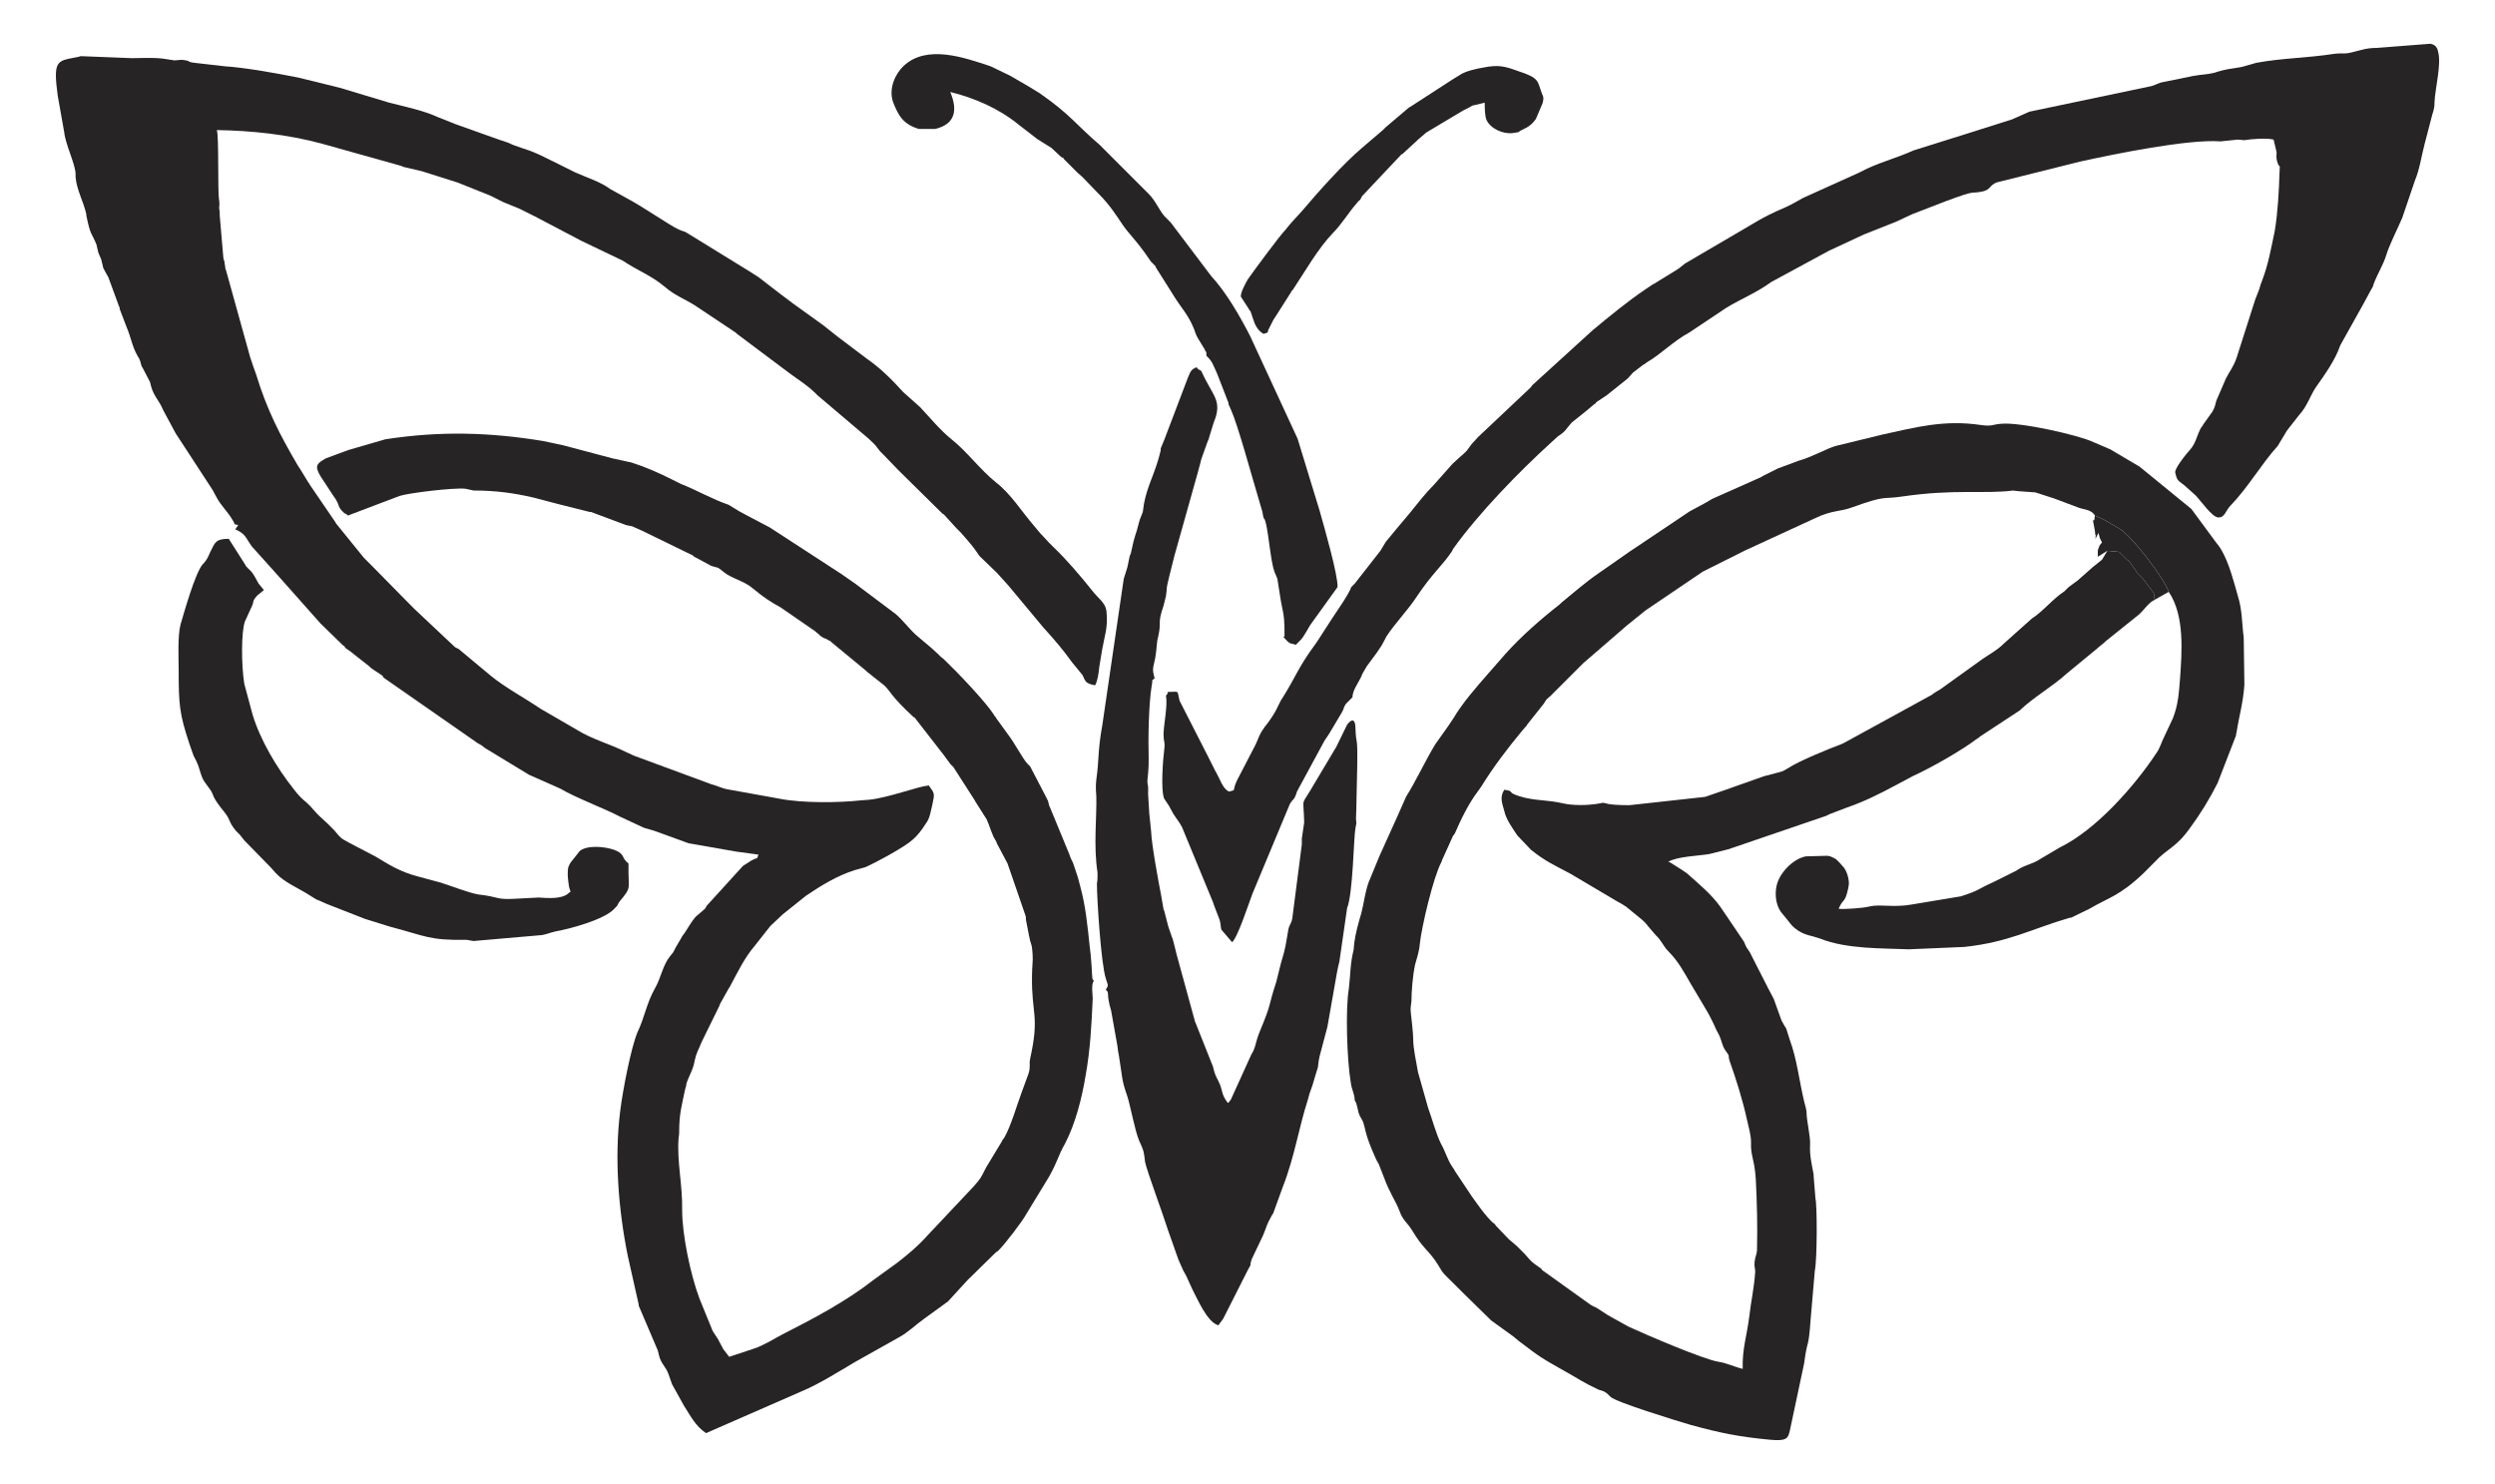 <?xml version="1.0" encoding="utf-8"?>
<!-- Generator: Adobe Illustrator 16.0.0, SVG Export Plug-In . SVG Version: 6.00 Build 0)  -->
<!DOCTYPE svg PUBLIC "-//W3C//DTD SVG 1.1//EN" "http://www.w3.org/Graphics/SVG/1.1/DTD/svg11.dtd">
<svg version="1.1" id="Layer_1" xmlns="http://www.w3.org/2000/svg" xmlns:xlink="http://www.w3.org/1999/xlink" x="0px" y="0px"
	 width="118.699px" height="70.596px" viewBox="0 0 118.699 70.596" enable-background="new 0 0 118.699 70.596"
	 xml:space="preserve">
<g>
	<path fill-rule="evenodd" clip-rule="evenodd" fill="#272425" d="M11.193,25.182c0.51,0.227,0.482,0.397,0.794,0.822l1.02,1.134
		l2.24,2.523l1.077,1.049l0.057,0.028l0.028,0.057l0.057,0.057l0.284,0.198l0.028,0.029l0.793,0.624l0.085,0.085l0.51,0.34
		c0.227,0.198-0.057-0.057,0.085,0.113l4.479,3.119l0.198,0.113l0.142,0.113l2.098,1.275l1.474,0.652
		c0.766,0.453,2.211,0.992,2.835,1.332l1.162,0.539l0.482,0.141l1.644,0.596l2.268,0.396l1.049,0.143
		c-0.113,0.283,0.028,0.084-0.34,0.283l-0.396,0.254l-1.729,1.9l-0.057,0.113l-0.057,0.057l-0.397,0.34
		c-0.255,0.283-0.425,0.652-0.652,0.936l-0.028,0.057l-0.283,0.482c-0.17,0.34-0.057,0.141-0.255,0.396
		c-0.369,0.453-0.425,1.02-0.737,1.559c-0.397,0.709-0.482,1.361-0.822,2.07c-0.312,0.736-0.708,2.805-0.822,3.74
		c-0.284,2.24-0.085,4.734,0.368,6.945l0.51,2.268v0.057l0.907,2.127l0.057,0.227c0.085,0.396,0.34,0.566,0.454,0.906l0.17,0.482
		l0.567,1.021c0.312,0.48,0.539,0.963,1.049,1.303l4.536-1.984c0.879-0.367,1.757-0.936,2.58-1.416l2.069-1.162
		c0.425-0.229,0.793-0.596,1.19-0.879l1.134-0.822l0.936-1.021l1.36-1.332l0.057-0.027l0.057-0.057
		c0.255-0.229,1.162-1.418,1.304-1.701l1.105-1.814c0.425-0.766,0.397-0.936,0.766-1.588c0.482-0.936,0.793-2.154,0.963-3.203
		c0.227-1.246,0.284-2.438,0.34-3.686c0-0.113-0.085-0.707,0.057-0.82c-0.113-0.143-0.057-0.086-0.085-0.256l-0.028-0.482
		c-0.028-0.426-0.057-0.68-0.085-0.879c-0.113-1.076-0.199-1.955-0.454-2.891l-0.113-0.426l-0.227-0.68
		c-0.057-0.113-0.142-0.283-0.17-0.396l-0.936-2.268l-0.028-0.057l-0.057-0.229l-0.085-0.17l-0.766-1.473l-0.142-0.143
		c-0.227-0.256-0.595-0.963-0.878-1.332l-0.596-0.822l-0.028-0.057l-0.057-0.057l-0.028-0.057c-0.425-0.652-1.757-2.041-2.381-2.636
		l-0.142-0.113l-0.142-0.142l-0.312-0.284l-0.737-0.624c-0.34-0.312-0.624-0.708-0.964-0.992l-1.927-1.446l-0.652-0.454
		l-3.401-2.211l-1.077-0.567l-0.369-0.198l-0.51-0.312c-0.822-0.283-1.474-0.68-2.268-0.992l-0.397-0.198
		c-0.624-0.312-1.247-0.595-1.956-0.822l-0.907-0.198l-2.353-0.624l-0.935-0.199c-2.58-0.425-4.933-0.481-7.512-0.085l-1.758,0.51
		l-1.077,0.397c-0.454,0.255-0.539,0.369-0.255,0.851l0.595,0.907c0.397,0.539,0.142,0.482,0.539,0.851l0.057,0.028l0.057,0.028
		l0.057,0.057l2.466-0.936c0.454-0.142,2.551-0.396,3.118-0.34l0.396,0.085c1.021,0,1.899,0.113,2.863,0.34l1.19,0.312l1.474,0.369
		h0.057l1.672,0.624l0.284,0.057l0.51,0.227l0.057,0.028l2.324,1.134l0.057,0.057l0.057,0.028l0.737,0.397
		c0.368,0.142,0.255,0,0.624,0.312c0.34,0.284,0.964,0.425,1.332,0.737l0.142,0.113c0.368,0.312,0.793,0.595,1.219,0.822
		l1.644,1.134l0.199,0.17l0.057,0.057c0.283,0.198,0.17,0.057,0.368,0.198l0.057,0.028l0.057,0.028l0.057,0.057l1.616,1.332
		l0.057,0.057l0.822,0.652c0.312,0.284,0.284,0.482,1.389,1.502l0.057,0.028l1.389,1.786l0.312,0.426l0.142,0.141l1.02,1.588
		l0.029,0.057l0.539,0.85c0.17,0.369,0.227,0.709,0.453,1.049l0.028,0.086l0.51,0.963l0.851,2.467c0.057,0.199,0,0.029,0.028,0.227
		l0.142,0.736l0.057,0.256c0.085,0.256,0.085,0.256,0.114,0.623c0.028,0.342-0.028,0.568-0.028,1.049
		c-0.028,1.814,0.368,1.871-0.085,3.912c-0.057,0.283,0,0.199-0.028,0.426c0,0.227-0.085,0.369-0.17,0.623l-0.198,0.539
		c-0.255,0.68-0.51,1.615-0.851,2.211l-0.057,0.057l-0.028,0.057l-0.028,0.057l-0.737,1.219c-0.284,0.539-0.199,0.453-0.596,0.908
		L44.103,58.8c-0.425,0.482-0.907,0.879-1.417,1.275l-1.134,0.822c-1.304,1.021-2.863,1.844-4.365,2.607
		c-0.425,0.229-0.879,0.512-1.304,0.652l-1.191,0.396l-0.283-0.367l-0.255-0.482c-0.085-0.143-0.198-0.283-0.255-0.396l-0.624-1.531
		c-0.425-1.133-0.822-3.033-0.822-4.195c0.028-1.189-0.255-2.295-0.17-3.43c0.028-0.256,0.028-0.143,0.028-0.283
		c0-0.879,0.113-1.219,0.283-2.041l0.057-0.199v-0.057c0.113-0.367,0.34-0.709,0.396-1.105c0.085-0.396,0.17-0.48,0.34-0.906
		l0.822-1.672l0.057-0.143l0.396-0.709l0.057-0.084c0.369-0.682,0.681-1.361,1.191-1.957l0.737-0.936l0.028-0.027l0.482-0.453
		l0.057-0.057l1.134-0.908c0.709-0.482,1.502-0.963,2.325-1.219l0.51-0.143c0.51-0.227,1.871-0.963,2.239-1.303
		c0.255-0.227,0.425-0.453,0.624-0.766c0.198-0.256,0.227-0.566,0.312-0.906c0.113-0.539,0.113-0.512-0.17-0.908
		c-0.567,0.057-1.842,0.566-2.834,0.68l-0.397,0.029c-0.992,0.113-2.806,0.143-3.912-0.086l-2.353-0.424
		c-0.368-0.057-0.51-0.17-0.85-0.256l-3.685-1.361l-0.369-0.17c-0.793-0.396-1.587-0.595-2.324-1.048l-1.758-1.02
		c-0.793-0.539-1.616-0.964-2.353-1.559l-1.531-1.276l-0.17-0.085l-1.928-1.814l-0.198-0.199l-0.113-0.113l-1.673-1.701
		l-0.425-0.425l-1.333-1.644l-0.028-0.057l-1.219-1.786l-0.028-0.057l-0.028-0.028l-0.397-0.652l-0.113-0.17
		c-0.879-1.502-1.474-2.665-1.984-4.337l-0.142-0.396l-0.142-0.425l-1.134-4.082c-0.085-0.227-0.028-0.17-0.085-0.397v-0.028v-0.057
		l-0.028-0.028l-0.028-0.142l-0.17-1.984c0-0.142,0-0.227-0.028-0.368c0-0.142,0.028-0.142,0-0.369c-0.085-0.425,0-3.09-0.114-3.345
		c1.644,0.028,3.345,0.198,5.018,0.652l3.742,1.049l0.142,0.057l0.851,0.198l1.701,0.539l1.559,0.624l0.624,0.312l0.766,0.312
		l0.737,0.368l2.211,1.162l1.956,0.936c0.765,0.51,1.332,0.681,2.041,1.276c0.425,0.368,0.935,0.567,1.389,0.85l1.956,1.304
		l0.057,0.057l2.495,1.871c0.454,0.34,0.85,0.567,1.247,0.964l0.085,0.085l2.438,2.069c0.482,0.454,0.255,0.255,0.539,0.595
		l0.142,0.142l0.028,0.028l0.681,0.708l0.028,0.028l2.098,2.069l0.057,0.028l0.595,0.652l0.113,0.114l0.085,0.085l0.028,0.028
		c0.567,0.652,0.567,0.652,0.879,1.105l0.822,0.793l0.539,0.595l1.701,2.041l0.028,0.028c0.51,0.567,0.878,0.992,1.304,1.587
		l0.51,0.624c0.142,0.312,0.142,0.396,0.595,0.481c0.114-0.198,0.17-0.567,0.199-0.878l0.142-0.851
		c0.113-0.652,0.283-1.021,0.198-1.814c-0.057-0.397-0.396-0.595-0.68-0.964c-0.567-0.708-1.19-1.446-1.842-2.069l-0.142-0.142
		l-0.028-0.028l-0.057-0.057l-0.34-0.369l-0.028-0.028l-0.028-0.028l-0.283-0.34c-0.595-0.68-1.105-1.531-1.843-2.098
		c-0.737-0.595-1.36-1.446-2.069-2.013c-0.567-0.453-1.049-1.049-1.53-1.559l-0.794-0.708c-0.539-0.595-1.077-1.134-1.729-1.587
		l-1.389-1.049l-0.68-0.539l-1.417-1.021l-0.68-0.51l-0.992-0.765c-0.142-0.085-0.255-0.17-0.397-0.255l-2.948-1.814l-0.142-0.085
		l-0.17-0.057l-0.142-0.057c-0.482-0.227-1.729-1.105-2.495-1.502l-0.765-0.425c-0.454-0.34-1.105-0.539-1.672-0.794l-0.794-0.396
		c-0.595-0.284-1.021-0.539-1.672-0.737l-0.482-0.17l-0.255-0.113l-0.425-0.142l-2.069-0.737l-0.851-0.34
		c-0.68-0.312-1.531-0.482-2.296-0.68l-2.353-0.708l-1.956-0.482c-1.021-0.199-2.551-0.482-3.515-0.539l-1.474-0.17
		C8.84,2.93,9.152,2.901,8.642,2.845l-0.34,0.028L7.933,2.816C7.338,2.703,6.459,2.788,6.09,2.76L3.936,2.675H3.823L3.738,2.703
		L3.596,2.731c-0.879,0.17-1.077,0.142-0.851,1.814l0.312,1.758C3.114,6.87,3.596,7.834,3.596,8.287v0.142
		c0.057,0.624,0.368,1.134,0.51,1.757v0.057c0.198,0.992,0.255,0.822,0.482,1.389l0.085,0.369l0.057,0.142l0.085,0.198
		c0.17,0.624-0.028,0.17,0.34,0.851l0.51,1.389l0.028,0.057v0.057l0.312,0.822c0.255,0.595,0.255,0.907,0.539,1.417
		c0.057,0.113,0.085,0.057,0.199,0.51l0.028,0.028l0.368,0.708l0.057,0.227c0.142,0.482,0.369,0.624,0.567,1.105l0.595,1.105
		l1.757,2.693l0.198,0.369c0.199,0.368,0.482,0.624,0.709,0.992c0.283,0.425-0.028,0.199,0.312,0.312L11.193,25.182L11.193,25.182z"
		/>
	<path fill-rule="evenodd" clip-rule="evenodd" fill="#272425" d="M64.455,52.367c0.113,0.113,0.142,0.51,0.199,0.623
		c0.028,0.113,0.142,0.256,0.198,0.396c0.113,0.34,0.085,0.51,0.425,1.332l0.198,0.455l0.113,0.197l0.256,0.652
		c0.255,0.709,0.566,1.133,0.736,1.588c0.17,0.48,0.369,0.537,0.624,0.963c0.481,0.793,0.681,0.852,1.049,1.361
		c0.453,0.652,0.142,0.396,0.964,1.189l0.312,0.313l1.417,1.389l1.021,0.736l0.313,0.256c1.049,0.793,0.964,0.736,2.211,1.445
		c0.623,0.34,0.766,0.482,1.559,0.852c0.256,0.084,0.256,0.057,0.454,0.227l0.113,0.113c0.255,0.254,3.118,1.133,3.798,1.332
		c1.446,0.396,2.297,0.566,3.771,0.709c0.851,0.084,0.879-0.086,0.964-0.426l0.681-3.203c0.17-1.305,0.198-0.539,0.312-2.125
		l0.198-2.297c0.113-0.539,0.113-3.09,0.028-3.43l-0.085-1.049V55.91V55.88c-0.085-0.453-0.198-0.936-0.17-1.389
		s-0.17-1.133-0.17-1.615c-0.028-0.199-0.085-0.34-0.113-0.482c-0.228-0.936-0.341-2.012-0.681-2.92l-0.17-0.537
		c-0.057-0.086-0.142-0.229-0.228-0.398l-0.368-1.02L84.1,46.98l-0.851-1.672l-0.17-0.256l-0.113-0.254L82.2,43.664l-0.368-0.539
		c-0.397-0.566-1.077-1.133-1.588-1.586l-0.255-0.172l-0.539-0.34L79.365,41c0.426-0.256,1.475-0.283,1.956-0.369l0.907-0.227
		l4.648-1.588l0.171-0.084l0.821-0.313c0.822-0.283,1.56-0.652,2.297-1.049l0.85-0.453c0.822-0.369,2.325-1.219,3.062-1.786
		l0.057-0.028l0.057-0.057l1.899-1.247c0.681-0.652,1.56-1.134,2.239-1.758l1.446-1.19l0.028-0.028l0.312-0.255l0.057-0.057
		l1.588-1.275c0.227-0.198,0.481-0.595,0.765-0.708c-0.113-0.255,0-0.142-0.057-0.284v-0.028l-0.51-0.68l-0.256-0.255l-0.028-0.028
		l-0.085-0.142l-0.085-0.113l-0.198-0.284l-0.113-0.085l-0.368-0.369l-0.567-0.057l-0.255,0.425l-0.426,0.34L98.84,27.62
		l-0.426,0.312l-0.198,0.198c-0.566,0.369-0.992,0.936-1.559,1.304l-1.333,1.191c-0.312,0.312-0.651,0.482-1.02,0.737l-2.013,1.446
		c-0.143,0.085-0.256,0.142-0.397,0.255l-4.195,2.297l-0.057,0.027c-0.68,0.256-2.069,0.822-2.579,1.162l-0.255,0.143l-0.199,0.057
		l-0.651,0.17l-0.085,0.027l-1.843,0.652l-0.907,0.313l-3.6,0.396c-1.105,0-1.134-0.113-1.248-0.113h-0.028
		c-0.51,0.113-1.19,0.143-1.729,0.057l-0.426-0.086c-0.623-0.113-1.417-0.084-2.098-0.396c-0.198-0.113-0.028-0.141-0.425-0.197
		c-0.227,0.34-0.113,0.623,0,1.02c0.085,0.396,0.396,0.822,0.624,1.162l0.651,0.682c0.709,0.566,1.134,0.736,1.871,1.133
		l2.154,1.275l0.255,0.143l0.227,0.141l0.766,0.625c0.227,0.227,0.113,0.084,0.313,0.34l0.34,0.396
		c0.283,0.256,0.34,0.51,0.623,0.793c0.454,0.455,0.737,0.992,1.049,1.531l0.624,1.049c0.481,0.793,0.51,1.021,0.681,1.305
		c0.17,0.311,0.17,0.594,0.368,0.85s0.085,0.17,0.17,0.453c0.312,0.879,0.624,1.871,0.822,2.779
		c0.085,0.367,0.198,0.764,0.198,1.076c-0.028,0.68,0.17,0.822,0.227,1.785c0.057,1.105,0.085,2.24,0.057,3.346
		c0,0.199-0.085,0.313-0.113,0.566c-0.028,0.283,0.028,0.283,0.028,0.482c-0.057,0.822-0.198,1.389-0.283,2.127
		c-0.113,0.934-0.34,1.529-0.312,2.494c-0.369-0.086-0.766-0.283-1.162-0.34c-0.709-0.113-3.487-1.305-4.28-1.674l-0.964-0.537
		l-0.482-0.313c-0.17-0.113-0.142-0.057-0.368-0.199l-2.296-1.645l-0.028-0.057c-0.482-0.34-0.397-0.254-0.794-0.707l-0.368-0.369
		l-0.397-0.34l-0.595-0.623l-0.085-0.115l-0.057-0.027c-0.369-0.34-0.737-0.879-1.021-1.275l-0.794-1.191l-0.028-0.057l-0.113-0.17
		c-0.228-0.34-0.313-0.709-0.511-1.049c-0.255-0.51-0.425-1.189-0.623-1.729l-0.482-1.701c-0.085-0.51-0.227-1.105-0.227-1.559
		c0-0.313-0.085-0.965-0.113-1.248c-0.028-0.254,0-0.311,0.028-0.566c0-0.426,0.057-1.191,0.17-1.729
		c0.085-0.313,0.198-0.625,0.227-0.992c0.085-0.822,0.652-3.203,1.021-3.885l0.028-0.057v-0.027l0.539-1.191l0.028-0.027
		l0.057-0.086c0.283-0.652,0.651-1.416,1.105-2.012l0.142-0.199c0.596-0.963,1.247-1.814,1.928-2.636l0.17-0.199l0.057-0.057
		l0.028-0.057l0.766-0.964c0.283-0.369-0.113,0.142,0.113-0.17c0.085-0.142,0.227-0.199,0.34-0.34l0.992-0.992l0.454-0.454
		l2.098-1.814l0.878-0.708l2.722-1.843l2.041-1.021l3.26-1.502c0.879-0.425,1.219-0.312,1.814-0.539
		c1.644-0.595,1.417-0.368,2.353-0.51c2.522-0.368,3.884-0.113,5.272-0.283h0.028l0.255,0.028l0.794,0.057l0.879,0.284l1.134,0.425
		c0.255,0.114,0.651,0.085,0.822,0.397l0.396,0.17l0.822,0.481c0.595,0.397,2.098,2.353,2.296,2.977
		c0.766,1.134,0.623,2.863,0.538,4.11c-0.057,0.708-0.085,1.247-0.34,1.899l-0.425,0.907c-0.142,0.284-0.199,0.538-0.369,0.765
		c-0.992,1.504-2.834,3.629-4.592,4.48l-0.907,0.537c-0.425,0.283-0.766,0.283-1.162,0.568l-1.077,0.537
		c-0.879,0.396-0.596,0.369-1.559,0.682l-2.382,0.396c-0.793,0.141-1.474-0.029-1.956,0.084c-0.312,0.086-1.247,0.143-1.474,0.113
		c0.17-0.424,0.283-0.311,0.396-0.736l0.057-0.227l0.029-0.17c0.028-0.199-0.058-0.596-0.228-0.822l-0.198-0.227
		c-0.227-0.227-0.142-0.17-0.453-0.313l-0.142-0.027l-1.021,0.027c-0.596,0.113-1.248,0.766-1.39,1.389
		c-0.085,0.369-0.057,0.879,0.198,1.248l0.369,0.453c0.057,0.057,0.312,0.539,1.134,0.709l0.368,0.113
		c1.275,0.51,2.948,0.453,4.224,0.51l2.637-0.113c2.126-0.227,3.175-0.85,5.017-1.389h0.058l0.878-0.426
		c0.907-0.537,1.418-0.594,2.58-1.699l0.51-0.512c0.624-0.68,1.021-0.68,1.701-1.643c0.481-0.652,0.936-1.391,1.304-2.127
		l0.879-2.268v-0.057l0.028-0.113c0.113-0.737,0.312-1.389,0.368-2.24l-0.028-2.012c0-0.142,0-0.312-0.028-0.425
		c-0.057-0.539-0.057-1.162-0.255-1.786c-0.198-0.708-0.425-1.587-0.794-2.211l-0.113-0.17l-0.113-0.142l-1.19-1.616l-2.466-2.013
		l-1.39-0.822l-0.793-0.34c-0.709-0.34-3.487-0.964-4.395-0.879c-0.425,0.028-0.425,0.142-0.992,0.057
		c-1.729-0.255-3.089,0.113-4.648,0.454l-2.211,0.539c-0.368,0.085-1.162,0.539-1.786,0.708l-0.992,0.369l-0.057,0.028l-0.68,0.34
		l-0.028,0.028l-2.354,1.049l-0.34,0.198l-0.737,0.397l-2.664,1.786l-0.17,0.113l-1.503,1.049c-0.623,0.425-1.162,0.907-1.757,1.389
		l-0.085,0.085c-0.907,0.708-1.814,1.502-2.58,2.353l-0.794,0.907c-0.595,0.681-1.247,1.417-1.7,2.183l-0.227,0.34l-0.624,0.879
		c-0.482,0.793-0.907,1.729-1.389,2.494l-0.426,0.963l-0.794,1.758l-0.028,0.057l-0.538,1.305c-0.17,0.482-0.227,1.02-0.34,1.445
		c-0.143,0.482-0.284,0.992-0.341,1.445l-0.028,0.313c-0.17,0.68-0.142,1.133-0.227,1.842c-0.17,0.992-0.085,3.43,0.085,4.422
		C64.313,51.912,64.427,51.941,64.455,52.367L64.455,52.367z"/>
	<path fill-rule="evenodd" clip-rule="evenodd" fill="#272425" d="M64.285,27.932c-0.113,0.34-0.68,1.134-0.936,1.53l-0.623,0.964
		l-0.113,0.17c-0.879,1.19-0.936,1.559-1.616,2.636l-0.057,0.085c-0.17,0.312-0.198,0.51-0.708,1.19l-0.057,0.057l-0.029,0.057
		c-0.283,0.369-0.255,0.539-0.539,1.048l-0.765,1.475c-0.255,0.566,0,0.396-0.34,0.51h-0.057c-0.312-0.197-0.368-0.539-0.652-1.02
		l-0.312-0.625l-1.36-2.664c-0.142-0.539,0.028-0.425-0.567-0.425c-0.113,0.227,0.113-0.227-0.028,0.113L55.47,33.09
		c0.085,0.454-0.085,1.248-0.114,1.786c0,0.51,0.085,0.368,0.029,0.822c-0.057,0.426-0.17,1.898,0,2.295l0.227,0.342l0.198,0.367
		c0.142,0.227,0.312,0.426,0.425,0.652l1.474,3.572l0.057,0.17l0.198,0.51c0.142,0.34,0.085,0.426,0.142,0.623l0.51,0.596
		c0.255-0.197,0.794-1.842,0.964-2.295l1.785-4.281c0.171-0.283,0.171-0.143,0.284-0.426l0.057-0.17l1.304-2.409l0.227-0.34
		l0.624-1.049c0.113-0.227,0.028-0.142,0.17-0.369l0.142-0.142l0.17-0.17c0-0.312,0.255-0.652,0.397-0.936l0.085-0.199l0.198-0.34
		l0.481-0.652l0.228-0.34l0.198-0.369l0.028-0.057c0.425-0.652,1.021-1.247,1.445-1.899c0.737-1.105,1.219-1.474,1.673-2.154
		l0.028-0.057l0.028-0.057c1.19-1.672,3.146-3.685,4.677-5.074l0.312-0.284c0.397-0.255,0.369-0.34,0.652-0.652l0.709-0.567
		l0.368-0.312l0.057-0.028l0.028-0.057l0.511-0.34l0.992-0.793l0.255-0.284l0.481-0.368l0.057-0.028l0.113-0.085
		c0.681-0.396,1.276-1.02,2.013-1.417l1.786-1.191c0.709-0.425,1.474-0.737,2.126-1.219l2.722-1.474l0.057-0.028l1.644-0.765
		l1.503-0.595l0.793-0.369l1.616-0.624c1.53-0.567,1.049-0.312,1.729-0.454c0.368-0.085,0.312-0.283,0.651-0.425l3.969-0.992
		c1.672-0.368,5.131-1.077,6.689-0.963l0.822-0.085l0.312,0.028c0.313-0.057,1.077-0.113,1.39-0.028l0.142,0.596
		c0,0.17-0.028,0.255,0.028,0.453c0.113,0.369,0.142,0.028,0.113,0.482c-0.028,0.936-0.085,1.956-0.227,2.807
		c-0.171,0.822-0.313,1.616-0.596,2.353l-0.085,0.227l-0.057,0.199l-0.198,0.51l-0.879,2.75c-0.142,0.425-0.34,0.652-0.511,0.992
		l-0.453,1.049c-0.085,0.312-0.057,0.283-0.198,0.539l-0.426,0.595l-0.028,0.057l-0.085,0.113c-0.198,0.369-0.227,0.681-0.481,0.992
		c-0.255,0.284-0.794,0.964-0.737,1.134c0.085,0.397,0.142,0.369,0.426,0.595l0.538,0.482c0.227,0.227,0.794,1.049,1.077,1.049
		c0.312,0.028,0.368-0.34,0.567-0.539c0.878-0.907,1.474-1.984,2.268-2.863l0.425-0.708l0.085-0.114l0.511-0.652
		c0.368-0.397,0.51-0.879,0.765-1.275c0.454-0.652,0.936-1.304,1.191-2.041l1.077-1.928l0.368-0.68
		c0.142-0.255,0.085-0.113,0.142-0.312c0.198-0.51,0.454-0.907,0.596-1.36c0.142-0.482,0.51-1.19,0.765-1.786l0.596-1.757
		c0.227-0.539,0.312-1.162,0.453-1.701l0.369-1.417c0.113-0.34,0.113-0.454,0.113-0.595c0.028-0.708,0.34-1.814,0.17-2.438
		c-0.057-0.283-0.227-0.34-0.368-0.368l-2.552,0.198c-0.453,0-0.68,0.085-1.134,0.199c-0.425,0.113-0.453,0.028-0.907,0.085
		c-1.275,0.198-2.466,0.198-3.685,0.425l-0.709,0.199l-0.34,0.057c-0.426,0.057-0.624,0.113-0.992,0.227
		c-0.368,0.085-0.482,0.057-0.964,0.142l-1.53,0.312c-0.256,0.085-0.256,0.113-0.454,0.17l-5.811,1.219L95.722,5.68l-2.778,0.878
		l-1.899,0.595c-0.878,0.397-1.729,0.595-2.522,1.021l-0.057,0.028L88.408,8.23l-2.637,1.191c-0.312,0.17-0.481,0.283-0.793,0.425
		c-0.596,0.255-1.077,0.482-1.673,0.851l-3.146,1.843l-0.283,0.227l-0.085,0.057l-1.105,0.68l-0.057,0.028l-0.341,0.227
		c-0.878,0.595-1.7,1.275-2.522,1.956l-2.863,2.607l-0.085,0.114l-2.494,2.353l-0.312,0.34l-0.228,0.312
		c-0.113,0.114-0.198,0.199-0.34,0.312l-0.34,0.312l-0.879,0.992c-0.426,0.425-0.794,0.907-1.162,1.361l-0.596,0.708l-0.538,0.652
		l-0.256,0.425l-1.219,1.559L64.285,27.932L64.285,27.932z"/>
	<path fill-rule="evenodd" clip-rule="evenodd" fill="#272425" d="M52.607,47.093c0.199,0.143,0,0.143,0.255,0.992l0.283,1.588
		c0.028,0.113,0.028,0.283,0.085,0.539c0.17,1.02,0.114,1.133,0.397,1.928c0.142,0.424,0.369,1.672,0.567,2.125
		c0.255,0.539,0.227,0.596,0.284,1.021c0.085,0.424,0.878,2.551,1.077,3.203l0.51,1.445l0.227,0.51l0.142,0.256l0.284,0.623
		c0.227,0.426,0.708,1.588,1.247,1.729l0.227-0.311l1.162-2.297c0.254-0.453,0.057-0.113,0.197-0.539l0.539-1.133
		c0.227-0.539,0.113-0.396,0.426-0.965l0.057-0.084l0.453-1.248c0.567-1.445,0.766-2.834,1.19-4.139l0.085-0.311l0.142-0.398
		c0.086-0.283,0.171-0.594,0.256-0.85c0.028-0.283,0.057-0.426,0.085-0.539l0.368-1.389l0.454-2.58l0.057-0.283l0.057-0.227
		l0.368-2.551c0.283-0.709,0.312-3.346,0.396-3.799c0.085-0.426,0.028-0.17,0.028-0.482c0.028-0.594,0.028-1.445,0.057-2.408
		c0.028-1.701-0.057-0.965-0.085-1.928c0,0,0-0.624-0.396-0.113l-0.511,1.049l-1.048,1.758c-0.681,1.189-0.511,0.51-0.482,1.842
		l-0.113,0.766v0.084v0.199l-0.453,3.516c-0.058,0.311-0.143,0.254-0.199,0.594c-0.113,0.652-0.113,0.795-0.34,1.531l-0.227,0.908
		c-0.426,1.303-0.17,0.877-0.794,2.381c-0.227,0.566-0.142,0.65-0.396,1.076L58.56,52.31c-0.085,0.113-0.057,0.084-0.142,0.17
		c-0.368-0.482-0.198-0.568-0.482-1.105c-0.142-0.256-0.17-0.396-0.227-0.625l-0.822-2.068l-0.028-0.057l-0.878-3.203
		c-0.284-1.135-0.085-0.396-0.397-1.332l-0.198-0.766l-0.029-0.057l-0.113-0.652c-0.142-0.736-0.454-2.41-0.482-3.09l-0.085-0.822
		l-0.057-0.936c0.028-0.709-0.085-0.227,0-0.963c0.028-0.283,0.028-0.566,0.028-0.709c-0.028-0.907,0-2.608,0.142-3.458
		c0.085-0.453-0.057-0.17,0.142-0.368c-0.142-0.482-0.057-0.51,0.028-0.964c0.085-0.482,0.057-0.737,0.142-1.021
		c0.17-0.765-0.057-0.567,0.255-1.474l0.114-0.454c0.085-0.624-0.028-0.142,0.142-0.878l0.255-1.021l1.106-3.94
		c0.312-1.105,0-0.17,0.453-1.445l0.057-0.142l0.029-0.057v-0.028l0.227-0.737l0.085-0.227c0.284-0.878-0.17-1.105-0.68-2.239
		c-0.369-0.17-0.057-0.227-0.34-0.113c-0.17,0.085-0.227,0.283-0.34,0.567l-1.077,2.834l-0.142,0.34
		c-0.085,0.255,0-0.057-0.028,0.17c-0.255,1.077-0.624,1.616-0.793,2.523l-0.057,0.397c-0.057,0.17-0.114,0.255-0.17,0.454
		c-0.17,0.708-0.198,0.539-0.396,1.502l-0.057,0.142l-0.113,0.539l-0.17,0.539l-1.021,6.973c-0.227,1.248-0.142,1.587-0.284,2.58
		c-0.028,0.256-0.028,0.453,0,0.793c0.028,0.965-0.142,2.354,0.057,3.629v0.057v0.143c0,0.027,0,0.227-0.029,0.311
		c0,0.766,0.199,3.855,0.425,4.535C52.72,46.923,52.749,46.839,52.607,47.093L52.607,47.093z"/>
	<path fill-rule="evenodd" clip-rule="evenodd" fill="#272425" d="M29.901,41.083c-0.368-0.283-0.142-0.453-0.68-0.65
		c-0.482-0.172-1.304-0.229-1.644,0.057l-0.198,0.254c-0.199,0.256-0.255,0.283-0.34,0.51c-0.057,0.256-0.028,0.512,0.028,0.908
		c0.085,0.396,0.142,0.17-0.028,0.34c-0.312,0.283-0.992,0.227-1.417,0.199l-1.105,0.057c-0.936,0.057-0.737-0.086-1.729-0.199
		c-0.425-0.057-1.361-0.426-1.814-0.566l-1.049-0.283c-0.907-0.227-1.502-0.625-2.069-0.965l-1.248-0.652
		c-0.425-0.227-0.396-0.227-0.708-0.594l-0.312-0.313l-0.34-0.313c-0.284-0.254-0.369-0.424-0.652-0.68
		c-0.283-0.227-0.453-0.426-0.624-0.652c-0.793-0.992-1.587-2.324-1.956-3.543l-0.397-1.474c-0.142-0.935-0.142-2.438,0.028-2.948
		l0.312-0.681c0.17-0.34,0-0.255,0.284-0.567l0.312-0.255l-0.255-0.312l-0.17-0.312c-0.199-0.34-0.227-0.284-0.425-0.51
		l-0.028-0.057l-0.794-1.248c-0.624,0-0.652,0.17-0.878,0.624c-0.113,0.255-0.142,0.34-0.312,0.539l-0.057,0.057
		c-0.369,0.453-0.879,2.296-1.049,2.863C8.443,30.284,8.5,31.418,8.5,31.843c0,1.644,0.028,2.098,0.51,3.543l0.198,0.566
		c0.142,0.285,0.142,0.256,0.227,0.482c0.227,0.766,0.227,0.652,0.567,1.135c0.198,0.283,0.028,0.283,0.68,1.076
		c0.312,0.396,0.17,0.426,0.539,0.879l0.198,0.199l0.199,0.254l1.275,1.305l0.227,0.256c0.396,0.424,0.992,0.68,1.417,0.936
		c0.879,0.537,0.17,0.141,1.021,0.537l1.814,0.709l1.19,0.369c1.729,0.453,1.842,0.652,3.628,0.623l0.34,0.057l3.26-0.283
		c0.283-0.057,0.283-0.086,0.624-0.17c0.652-0.113,2.381-0.566,2.834-1.105c0.17-0.17,0.085-0.086,0.17-0.227l0.029-0.057
		C30.1,42.132,29.873,42.388,29.901,41.083L29.901,41.083z"/>
	<path fill-rule="evenodd" clip-rule="evenodd" fill="#272425" d="M57.397,16.933c0.284,0.255,0.312,0.425,0.51,0.85l0.539,1.389
		v0.057l0.113,0.255c0.312,0.68,0.991,3.146,1.021,3.231l0.481,1.644l0.028,0.17l0.028,0.113l0.058,0.085l0.057,0.198
		c0.141,0.652,0.227,1.786,0.396,2.268l0.142,0.34l0.17,1.077c0.17,0.793,0.17,0.936,0.17,1.644c0,0.113-0.17-0.085,0.057,0.17
		c0.227,0.255,0.283,0.17,0.482,0.255c0.283-0.312,0.227-0.17,0.481-0.595l0.198-0.34l1.305-1.814
		c0.028-0.567-0.652-2.92-0.851-3.628l-1.049-3.43l-2.268-4.904c-0.482-0.936-1.134-2.069-1.842-2.834l-1.928-2.551l-0.028-0.028
		l-0.283-0.284C55.13,9.96,54.96,9.535,54.648,9.223l-2.324-2.324c-1.162-0.992-1.361-1.417-2.863-2.466l-0.51-0.312l-0.878-0.51
		l-0.936-0.454c-1.275-0.425-3.033-1.049-4.139-0.028c-0.397,0.368-0.737,1.077-0.51,1.729c0.255,0.652,0.482,1.049,1.219,1.275
		H44.5c0.936-0.227,1.077-0.878,0.708-1.757c1.162,0.284,2.325,0.794,3.26,1.559l0.879,0.68l0.454,0.284l0.227,0.142l0.454,0.425
		l0.057,0.028l0.057,0.028l0.029,0.057l0.652,0.652l0.198,0.17l0.822,0.85c0.482,0.482,0.793,0.964,1.134,1.474l0.085,0.113
		l0.085,0.114c0.567,0.68,0.68,0.793,1.162,1.502l0.199,0.199l0.028,0.057l0.028,0.057l0.822,1.304
		c0.312,0.51,0.681,0.907,0.907,1.446c0.113,0.227,0.113,0.369,0.255,0.595l0.312,0.51C57.426,16.933,57.369,16.479,57.397,16.933
		L57.397,16.933z"/>
	<path fill-rule="evenodd" clip-rule="evenodd" fill="#272425" d="M60.118,15.884c0.341-0.113,0.114-0.028,0.255-0.255l0.199-0.396
		l0.255-0.397l0.595-0.936l0.028-0.057l0.058-0.057c0.566-0.851,1.19-1.956,1.898-2.693c0.426-0.425,0.737-0.964,1.134-1.417
		c0.256-0.312,0.085,0,0.256-0.34l1.87-1.984l0.057-0.028L67.403,6.7l0.057-0.057l0.397-0.34l1.757-1.049l0.057-0.028l0.227-0.114
		l0.143-0.085l0.595-0.142c0,0.255,0,0.624,0.085,0.822c0.198,0.425,0.794,0.68,1.247,0.624c0.426-0.057,0.228-0.057,0.426-0.142
		l0.057-0.029c0.255-0.113,0.453-0.255,0.623-0.51l0.313-0.737c0.057-0.227,0.057-0.283-0.028-0.454
		c-0.227-0.595-0.085-0.737-1.134-1.077c-0.624-0.227-0.936-0.312-1.645-0.17c-0.34,0.057-0.851,0.17-1.105,0.34L69.104,3.78
		l-2.013,1.304l-0.057,0.028L65.93,6.048L65.788,6.19l-0.964,0.822c-0.907,0.766-2.069,2.069-2.863,3.005l-0.567,0.624l-0.255,0.312
		c-0.255,0.255-1.531,1.984-1.785,2.353c-0.113,0.198-0.369,0.68-0.313,0.822l0.369,0.567l0.027,0.057l0.057,0.057l0.113,0.34
		C59.693,15.431,59.835,15.743,60.118,15.884L60.118,15.884z"/>
	<path fill-rule="evenodd" clip-rule="evenodd" fill="#272425" d="M100.257,26.202l0.567,0.057l0.368,0.369l0.113,0.085l0.198,0.284
		l0.085,0.113l0.085,0.142l0.028,0.028l0.256,0.255l0.51,0.68v0.028c0.057,0.142-0.057,0.028,0.057,0.284l0.198-0.113l0.454-0.255
		c-0.198-0.624-1.701-2.58-2.296-2.977l-0.822-0.481l-0.396-0.17c-0.057,0.482,0,0.057-0.086,0.255l0.086,0.454
		c0.028,0.425,0.057,0,0.028,0.396l0.142-0.283c0.142,0.482,0,0.085,0.17,0.454l-0.113,0.142c-0.113,0.312-0.085,0.142-0.085,0.539
		L100.257,26.202L100.257,26.202z"/>
</g>
</svg>
